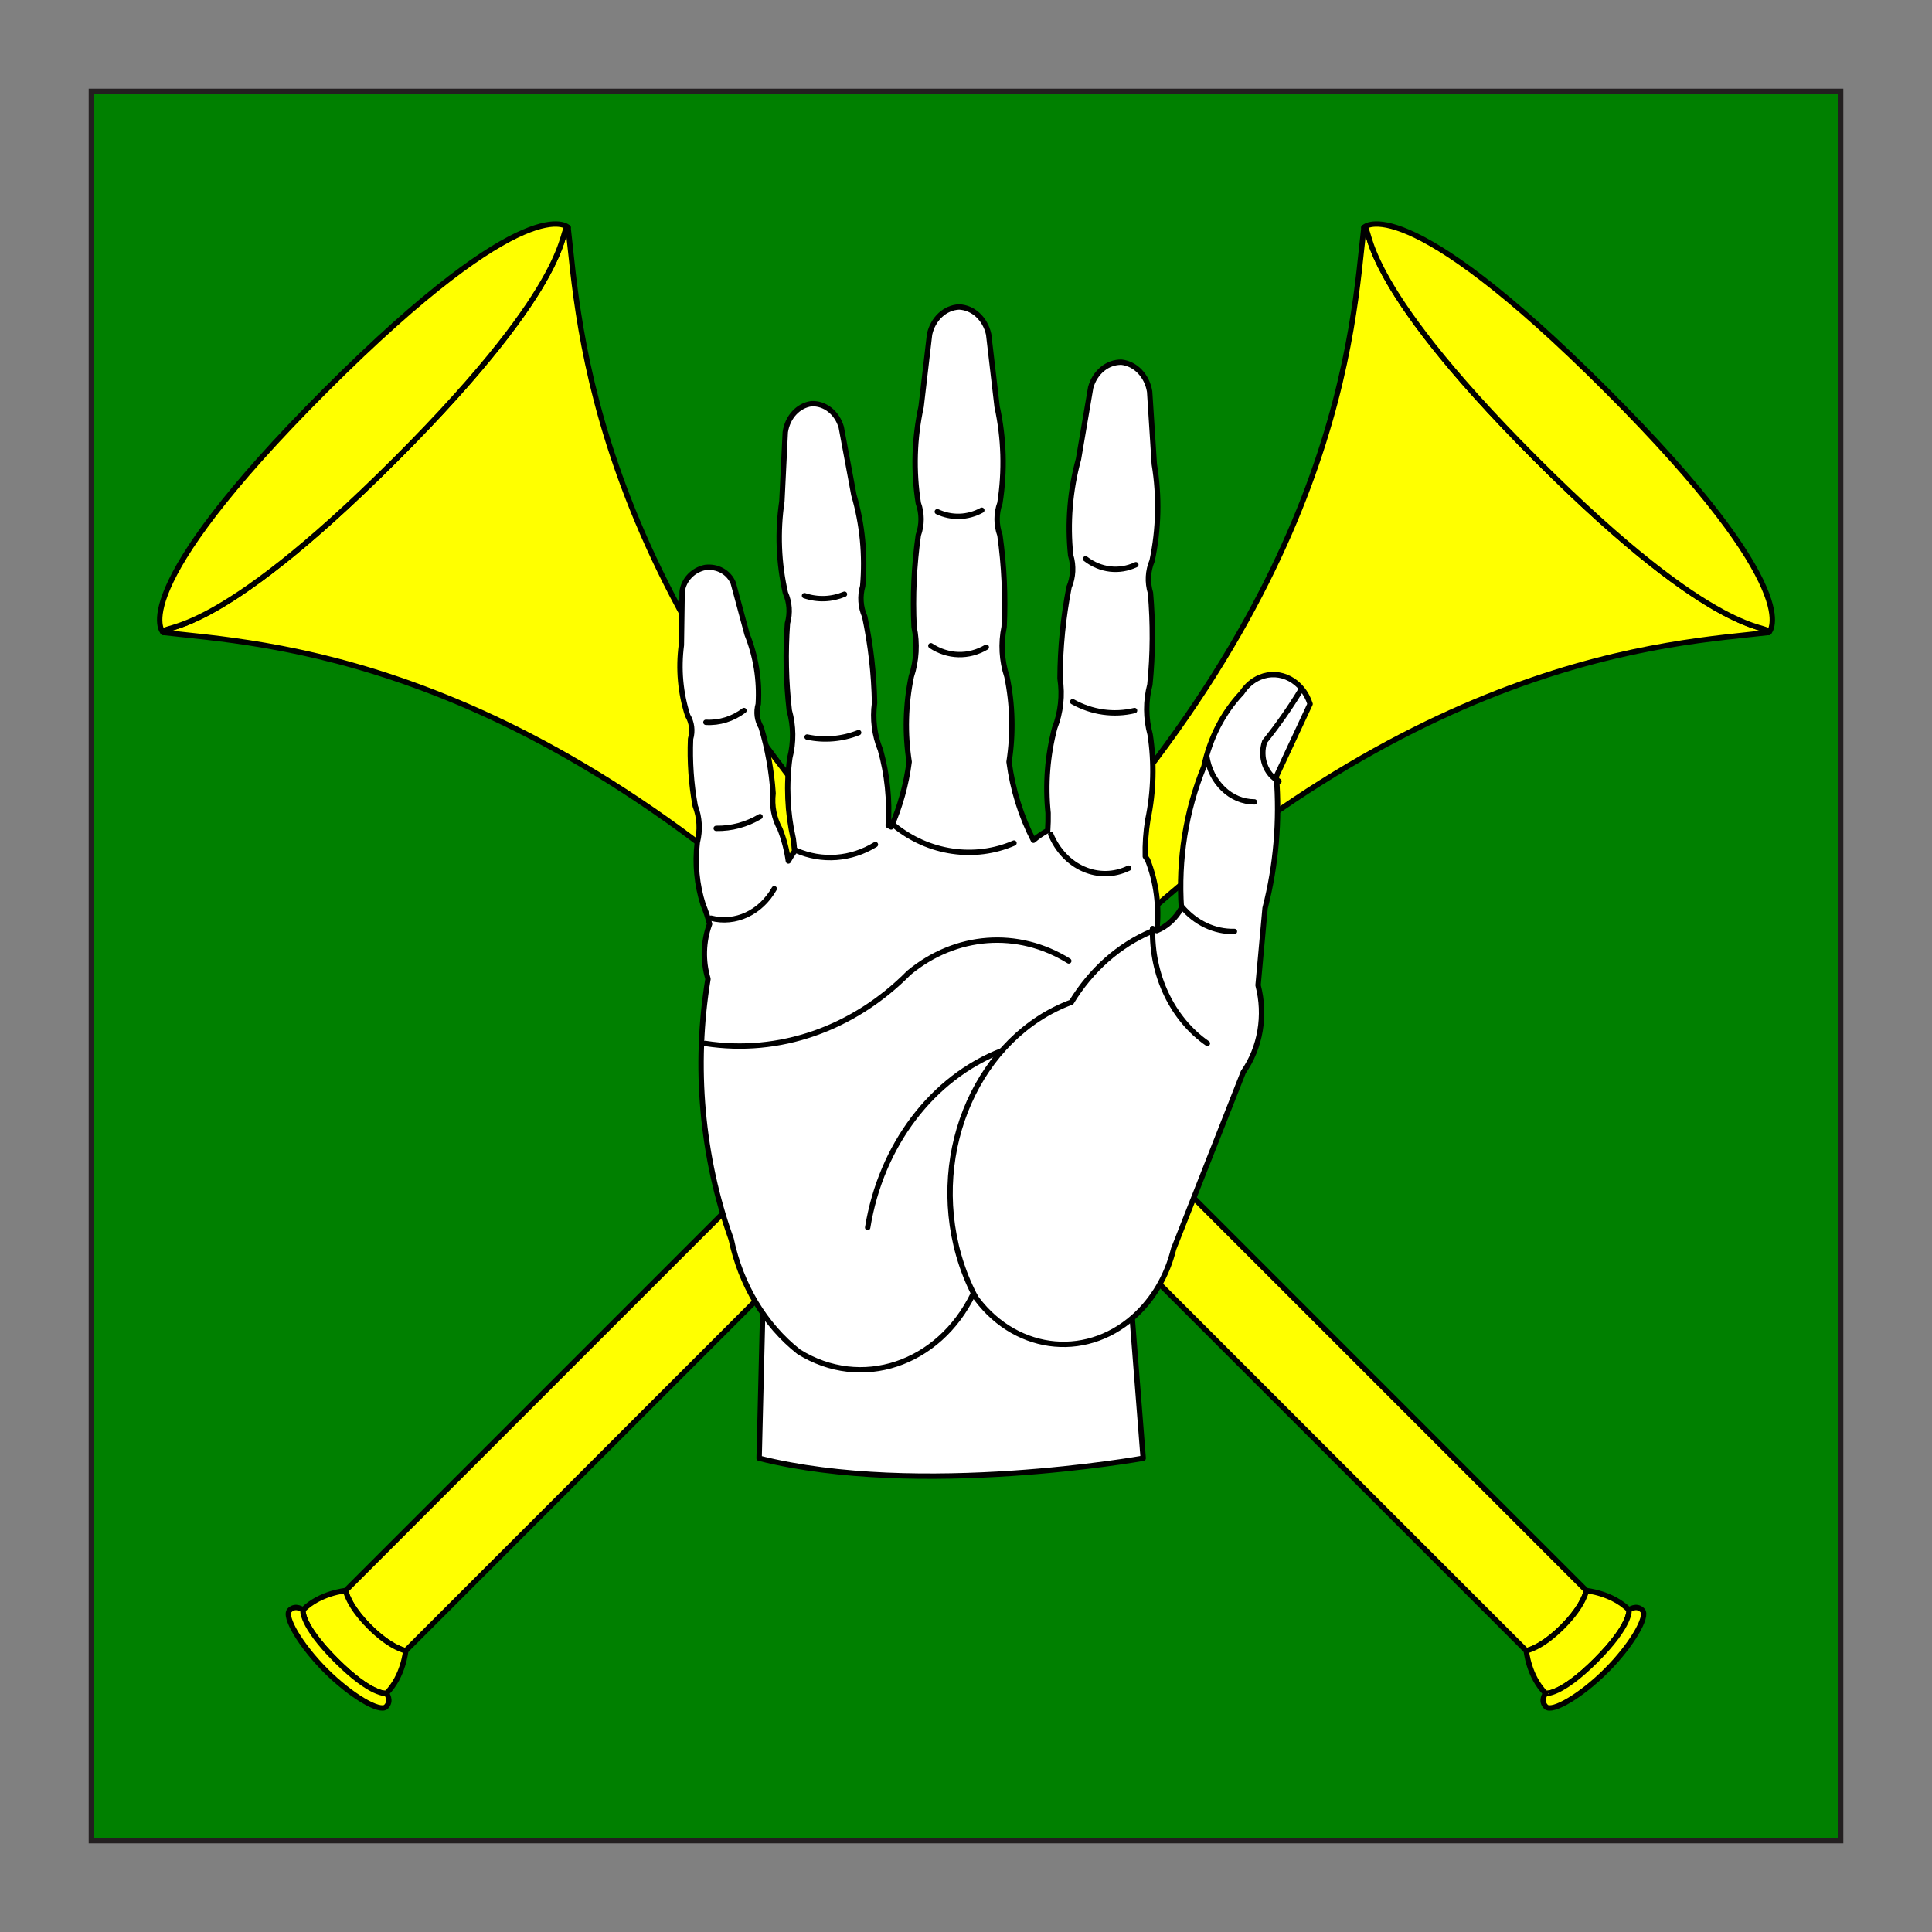 <?xml version="1.0" encoding="utf-8"?>
<!-- Generator: Adobe Illustrator 15.0.0, SVG Export Plug-In . SVG Version: 6.00 Build 0)  -->
<!DOCTYPE svg PUBLIC "-//W3C//DTD SVG 1.1//EN" "http://www.w3.org/Graphics/SVG/1.1/DTD/svg11.dtd">
<svg version="1.1" id="Square" xmlns="http://www.w3.org/2000/svg" xmlns:xlink="http://www.w3.org/1999/xlink" x="0px" y="0px"
	 width="360px" height="360px" viewBox="0 0 360 360" enable-background="new 0 0 360 360" xml:space="preserve">
<rect x="0" y="0" width="360" height="360" fill="#808080" stroke="none"/>
<g id="Field">
	<g>
		<rect x="17.025" y="17.025" fill="#008000" width="325.95" height="325.95"/>
		<path fill="#231F20" d="M342.475,17.525v324.95H17.525V17.525H342.475 M343.475,16.525h-1H17.525h-1v1v324.95v1h1h324.95h1v-1
			V17.525V16.525L343.475,16.525z"/>
	</g>
</g>
<g id="Layer_3_1_">
	<g>
		<path fill="#FFFF00" stroke="#000000" stroke-linecap="round" stroke-linejoin="round" stroke-miterlimit="10" d="M73.67,85.659
			c34.276-34.276,30.509-43.381,32.182-43.277c2.094,17.583,3.663,67.924,65.725,129.985l124.02,124.02c0,0-0.432,2.734-4.448,6.75
			c-4.016,4.017-6.75,4.447-6.75,4.447l-124.02-124.02c-62.062-62.061-112.402-63.63-129.985-65.724
			C30.29,116.167,39.395,119.934,73.67,85.659z"/>
		<path fill="#FFFF00" stroke="#000000" stroke-linecap="round" stroke-linejoin="round" stroke-miterlimit="10" d="
			M291.149,303.137c4.017-4.016,4.448-6.75,4.448-6.75s4.768,0.425,7.948,3.605c0,0,0.49,2.726-6.162,9.379
			c-6.651,6.652-9.379,6.162-9.379,6.162c-3.181-3.181-3.605-7.949-3.605-7.949S287.133,307.154,291.149,303.137z"/>
		<path fill="#FFFF00" stroke="#000000" stroke-linecap="round" stroke-linejoin="round" stroke-miterlimit="10" d="
			M297.383,309.372c6.652-6.653,6.162-9.379,6.162-9.379s1.354-1.08,2.491,0.059c1.14,1.139-2.041,6.553-6.73,11.243
			s-10.105,7.869-11.243,6.73c-1.139-1.137-0.059-2.491-0.059-2.491S290.732,316.024,297.383,309.372z"/>
		<path fill="#FFFF00" stroke="#000000" stroke-linecap="round" stroke-linejoin="round" stroke-miterlimit="10" d="M73.67,85.659
			c34.276-34.276,30.509-43.381,32.182-43.277c0,0-7.169-7.691-45.16,30.299c-37.99,37.991-30.299,45.16-30.299,45.16
			C30.29,116.167,39.395,119.934,73.67,85.659z"/>
	</g>
	<g>
		<path fill="#FFFF00" stroke="#000000" stroke-linecap="round" stroke-linejoin="round" stroke-miterlimit="10" d="M286.33,85.659
			c34.275,34.276,43.381,30.508,43.276,32.182c-17.584,2.094-67.925,3.663-129.986,65.724L75.6,307.584c0,0-2.734-0.431-6.75-4.447
			c-4.017-4.016-4.448-6.75-4.448-6.75l124.02-124.02c62.061-62.061,63.631-112.402,65.725-129.985
			C255.822,42.278,252.053,51.383,286.33,85.659z"/>
		<path fill="#FFFF00" stroke="#000000" stroke-linecap="round" stroke-linejoin="round" stroke-miterlimit="10" d="M68.85,303.137
			c4.016,4.017,6.75,4.447,6.75,4.447s-0.425,4.769-3.604,7.949c0,0-2.728,0.49-9.38-6.162c-6.652-6.65-6.161-9.379-6.161-9.379
			c3.18-3.181,7.948-3.605,7.948-3.605S64.833,299.122,68.85,303.137z"/>
		<path fill="#FFFF00" stroke="#000000" stroke-linecap="round" stroke-linejoin="round" stroke-miterlimit="10" d="M62.615,309.372
			c6.652,6.652,9.38,6.162,9.38,6.162s1.079,1.354-0.059,2.491c-1.138,1.141-6.554-2.04-11.244-6.73
			c-4.689-4.688-7.869-10.104-6.73-11.243c1.138-1.139,2.492-0.059,2.492-0.059S55.963,302.721,62.615,309.372z"/>
		<path fill="#FFFF00" stroke="#000000" stroke-linecap="round" stroke-linejoin="round" stroke-miterlimit="10" d="M286.33,85.659
			c34.275,34.276,43.381,30.508,43.276,32.182c0,0,7.69-7.169-30.3-45.16c-37.99-37.99-45.159-30.299-45.159-30.299
			C255.822,42.278,252.053,51.383,286.33,85.659z"/>
	</g>
</g>
<g>
	<path id="path21_1_" fill="#FFFFFF" stroke="#000000" stroke-linecap="round" stroke-linejoin="round" stroke-miterlimit="3" d="
		M213.017,271.718l-3.247-41.495l-67.31,0.429l-1.009,41.066C171.295,279.24,213.017,271.718,213.017,271.718z"/>
	<g>
		<path id="path34_1_" fill="#FFFFFF" stroke="#000000" stroke-linecap="round" stroke-linejoin="round" stroke-miterlimit="3" d="
			M131.404,105.736c-2.255,0.452-4.005,2.272-4.296,4.47l-0.145,10.002c-0.58,4.448-0.181,8.918,1.17,13.115
			c0.781,1.293,0.978,2.861,0.546,4.352c-0.176,4.207,0.114,8.397,0.863,12.5c0.833,2.149,0.966,4.521,0.384,6.811
			c-0.464,3.932-0.091,7.874,1.093,11.583c0.487,1.167,0.887,2.377,1.196,3.62c-1.189,3.247-1.293,6.878-0.29,10.207
			c-2.674,16.312-1.174,33.157,4.321,48.519c1.795,8.519,6.277,15.983,12.589,20.962c11.584,7.241,26.113,2.427,32.507-10.774
			c7.229,10.615,20.619,12.527,29.911,4.269c3.603-3.202,6.209-7.639,7.438-12.66l12.982-32.944
			c3.188-4.548,4.217-10.597,2.749-16.18l1.308-14.374c2.046-7.963,2.759-16.296,2.101-24.561l6.286-13.477
			c-1.379-4.321-5.563-6.547-9.345-4.971c-1.345,0.56-2.514,1.559-3.364,2.874c-3.503,3.689-5.968,8.485-7.08,13.778
			c-3.354,8.229-4.798,17.306-4.194,26.357c-1.077,1.942-2.691,3.419-4.586,4.196c0.509-4.49-0.083-9.054-1.709-13.184
			c-0.137-0.215-0.279-0.427-0.426-0.634c-0.062-2.296,0.097-4.593,0.47-6.85c1.09-5.204,1.235-10.606,0.427-15.876
			c-0.827-3.025-0.843-6.265-0.043-9.3c0.566-5.678,0.602-11.409,0.103-17.096c-0.6-1.96-0.488-4.114,0.308-5.981
			c1.247-5.892,1.388-12.019,0.41-17.975l-0.871-13.554c-0.485-2.947-2.615-5.173-5.227-5.465c-2.623-0.064-4.968,1.855-5.758,4.714
			l-2.272,13.35c-1.589,5.783-2.087,11.886-1.46,17.906c0.599,1.958,0.488,4.107-0.307,5.972c-1.086,5.58-1.647,11.274-1.674,16.989
			c0.483,3.125,0.135,6.344-0.999,9.241c-1.35,5.122-1.765,10.506-1.222,15.818c0.021,1.09-0.004,2.182-0.077,3.269
			c-0.938,0.5-1.828,1.108-2.655,1.815c-2.328-4.488-3.87-9.449-4.545-14.608c0.82-5.267,0.686-10.671-0.393-15.877
			c-0.981-2.964-1.163-6.196-0.521-9.28c0.271-5.708,0.007-11.433-0.787-17.077c-0.697-1.914-0.697-4.067,0-5.981
			c0.938-5.968,0.759-12.093-0.529-17.976l-1.571-13.476c-0.639-2.905-2.88-4.98-5.5-5.094c-2.625,0.109-4.868,2.185-5.509,5.094
			l-1.572,13.476c-1.288,5.882-1.469,12.008-0.529,17.976c0.696,1.914,0.696,4.067,0,5.981c-0.794,5.644-1.058,11.369-0.786,17.077
			c0.642,3.083,0.46,6.315-0.521,9.28c-1.079,5.206-1.212,10.61-0.393,15.877c-0.55,4.221-1.683,8.315-3.356,12.13
			c-0.181-0.098-0.362-0.193-0.547-0.283c0.31-4.754-0.184-9.531-1.452-14.072c-1.122-2.727-1.502-5.776-1.093-8.753
			c-0.108-5.426-0.725-10.824-1.836-16.101c-0.783-1.76-0.919-3.805-0.375-5.679c0.508-5.729-0.054-11.517-1.649-16.979
			l-2.349-12.627c-0.789-2.701-3.044-4.482-5.534-4.372c-2.48,0.322-4.475,2.478-4.894,5.289l-0.633,12.891
			c-0.842,5.677-0.621,11.495,0.65,17.067c0.784,1.756,0.922,3.796,0.384,5.669c-0.392,5.412-0.277,10.855,0.342,16.238
			c0.807,2.869,0.843,5.948,0.103,8.841c-0.689,5.019-0.472,10.147,0.641,15.067c0.105,0.771,0.185,1.545,0.239,2.322
			c-0.42,0.579-0.804,1.188-1.153,1.825c-0.292-2.04-0.813-4.033-1.554-5.943c-1.119-2.017-1.569-4.342-1.291-6.675
			c-0.281-4.178-1.025-8.294-2.22-12.275c-0.781-1.294-0.978-2.861-0.546-4.353c0.273-4.461-0.434-8.881-2.076-12.969l-2.579-9.563
			C135.812,106.634,133.681,105.446,131.404,105.736z"/>
		<path id="path39_1_" fill="none" stroke="#000000" stroke-linecap="round" stroke-linejoin="round" stroke-miterlimit="3" d="
			M214.526,173.566c-6.022,2.555-11.216,7.151-14.887,13.174c-17.199,6.407-26.594,27.529-20.987,47.18
			c0.769,2.695,1.804,5.282,3.084,7.711"/>
		<path id="path44_1_" fill="none" stroke="#000000" stroke-linecap="round" stroke-linejoin="round" stroke-miterlimit="3" d="
			M131.415,194.428c13.727,2.125,27.583-2.684,37.955-13.173c8.73-7.221,20.313-8.075,29.782-2.196"/>
		<path id="path49_1_" fill="none" stroke="#000000" stroke-linecap="round" stroke-linejoin="round" stroke-miterlimit="3" d="
			M186.66,195.796c-12.932,5.001-22.487,17.6-24.982,32.936"/>
		<path id="path54_1_" fill="none" stroke="#000000" stroke-linecap="round" stroke-linejoin="round" stroke-miterlimit="3" d="
			M132.494,171.092c4.544,1.167,9.242-1.025,11.774-5.491"/>
		<path id="path59_1_" fill="none" stroke="#000000" stroke-linecap="round" stroke-linejoin="round" stroke-miterlimit="3" d="
			M148.35,158.469c4.83,2.103,10.22,1.702,14.77-1.097"/>
		<path id="path64_1_" fill="none" stroke="#000000" stroke-linecap="round" stroke-linejoin="round" stroke-miterlimit="3" d="
			M166.606,153.802c6.379,5.21,15.009,6.482,22.337,3.292"/>
		<path id="path69_1_" fill="none" stroke="#000000" stroke-linecap="round" stroke-linejoin="round" stroke-miterlimit="3" d="
			M195.79,155.455c2.577,6.216,8.989,9.001,14.53,6.312"/>
		<path id="path74_1_" fill="none" stroke="#000000" stroke-linecap="round" stroke-linejoin="round" stroke-miterlimit="3" d="
			M133.456,154.357c2.84,0.055,5.646-0.7,8.164-2.194"/>
		<path id="path79_1_" fill="none" stroke="#000000" stroke-linecap="round" stroke-linejoin="round" stroke-miterlimit="3" d="
			M131.534,134.593c2.508,0.151,4.992-0.618,7.089-2.197"/>
		<path id="path84_1_" fill="none" stroke="#000000" stroke-linecap="round" stroke-linejoin="round" stroke-miterlimit="3" d="
			M149.911,110.994c2.443,0.824,5.053,0.728,7.443-0.274"/>
		<path id="path89_1_" fill="none" stroke="#000000" stroke-linecap="round" stroke-linejoin="round" stroke-miterlimit="3" d="
			M150.391,137.334c3.211,0.685,6.522,0.401,9.607-0.823"/>
		<path id="path94_1_" fill="none" stroke="#000000" stroke-linecap="round" stroke-linejoin="round" stroke-miterlimit="3" d="
			M174.653,95.347c2.672,1.252,5.685,1.152,8.29-0.275"/>
		<path id="path99_1_" fill="none" stroke="#000000" stroke-linecap="round" stroke-linejoin="round" stroke-miterlimit="3" d="
			M173.452,120.322c3.176,2.104,7.073,2.207,10.332,0.275"/>
		<path id="path104_1_" fill="none" stroke="#000000" stroke-linecap="round" stroke-linejoin="round" stroke-miterlimit="3" d="
			M202.277,104.128c2.764,2.141,6.285,2.553,9.372,1.098"/>
		<path id="path109_1_" fill="none" stroke="#000000" stroke-linecap="round" stroke-linejoin="round" stroke-miterlimit="3" d="
			M199.875,130.755c3.577,1.999,7.636,2.579,11.534,1.647"/>
		<path id="path114_1_" fill="none" stroke="#000000" stroke-linecap="round" stroke-linejoin="round" stroke-miterlimit="3" d="
			M224.855,140.909c0.761,4.928,4.511,8.519,8.892,8.51"/>
		<path id="path119_1_" fill="none" stroke="#000000" stroke-linecap="round" stroke-linejoin="round" stroke-miterlimit="3" d="
			M238.312,145.573c-2.482-1.253-3.653-4.526-2.647-7.407c2.434-3.024,4.682-6.235,6.73-9.611"/>
		<path id="path124_1_" fill="none" stroke="#000000" stroke-linecap="round" stroke-linejoin="round" stroke-miterlimit="3" d="
			M220.173,168.897c2.563,3.067,6.137,4.761,9.847,4.665"/>
		<path id="path129_1_" fill="none" stroke="#000000" stroke-linecap="round" stroke-linejoin="round" stroke-miterlimit="3" d="
			M214.77,173.016c-0.212,8.713,3.686,16.884,10.208,21.405"/>
	</g>
</g>
</svg>
